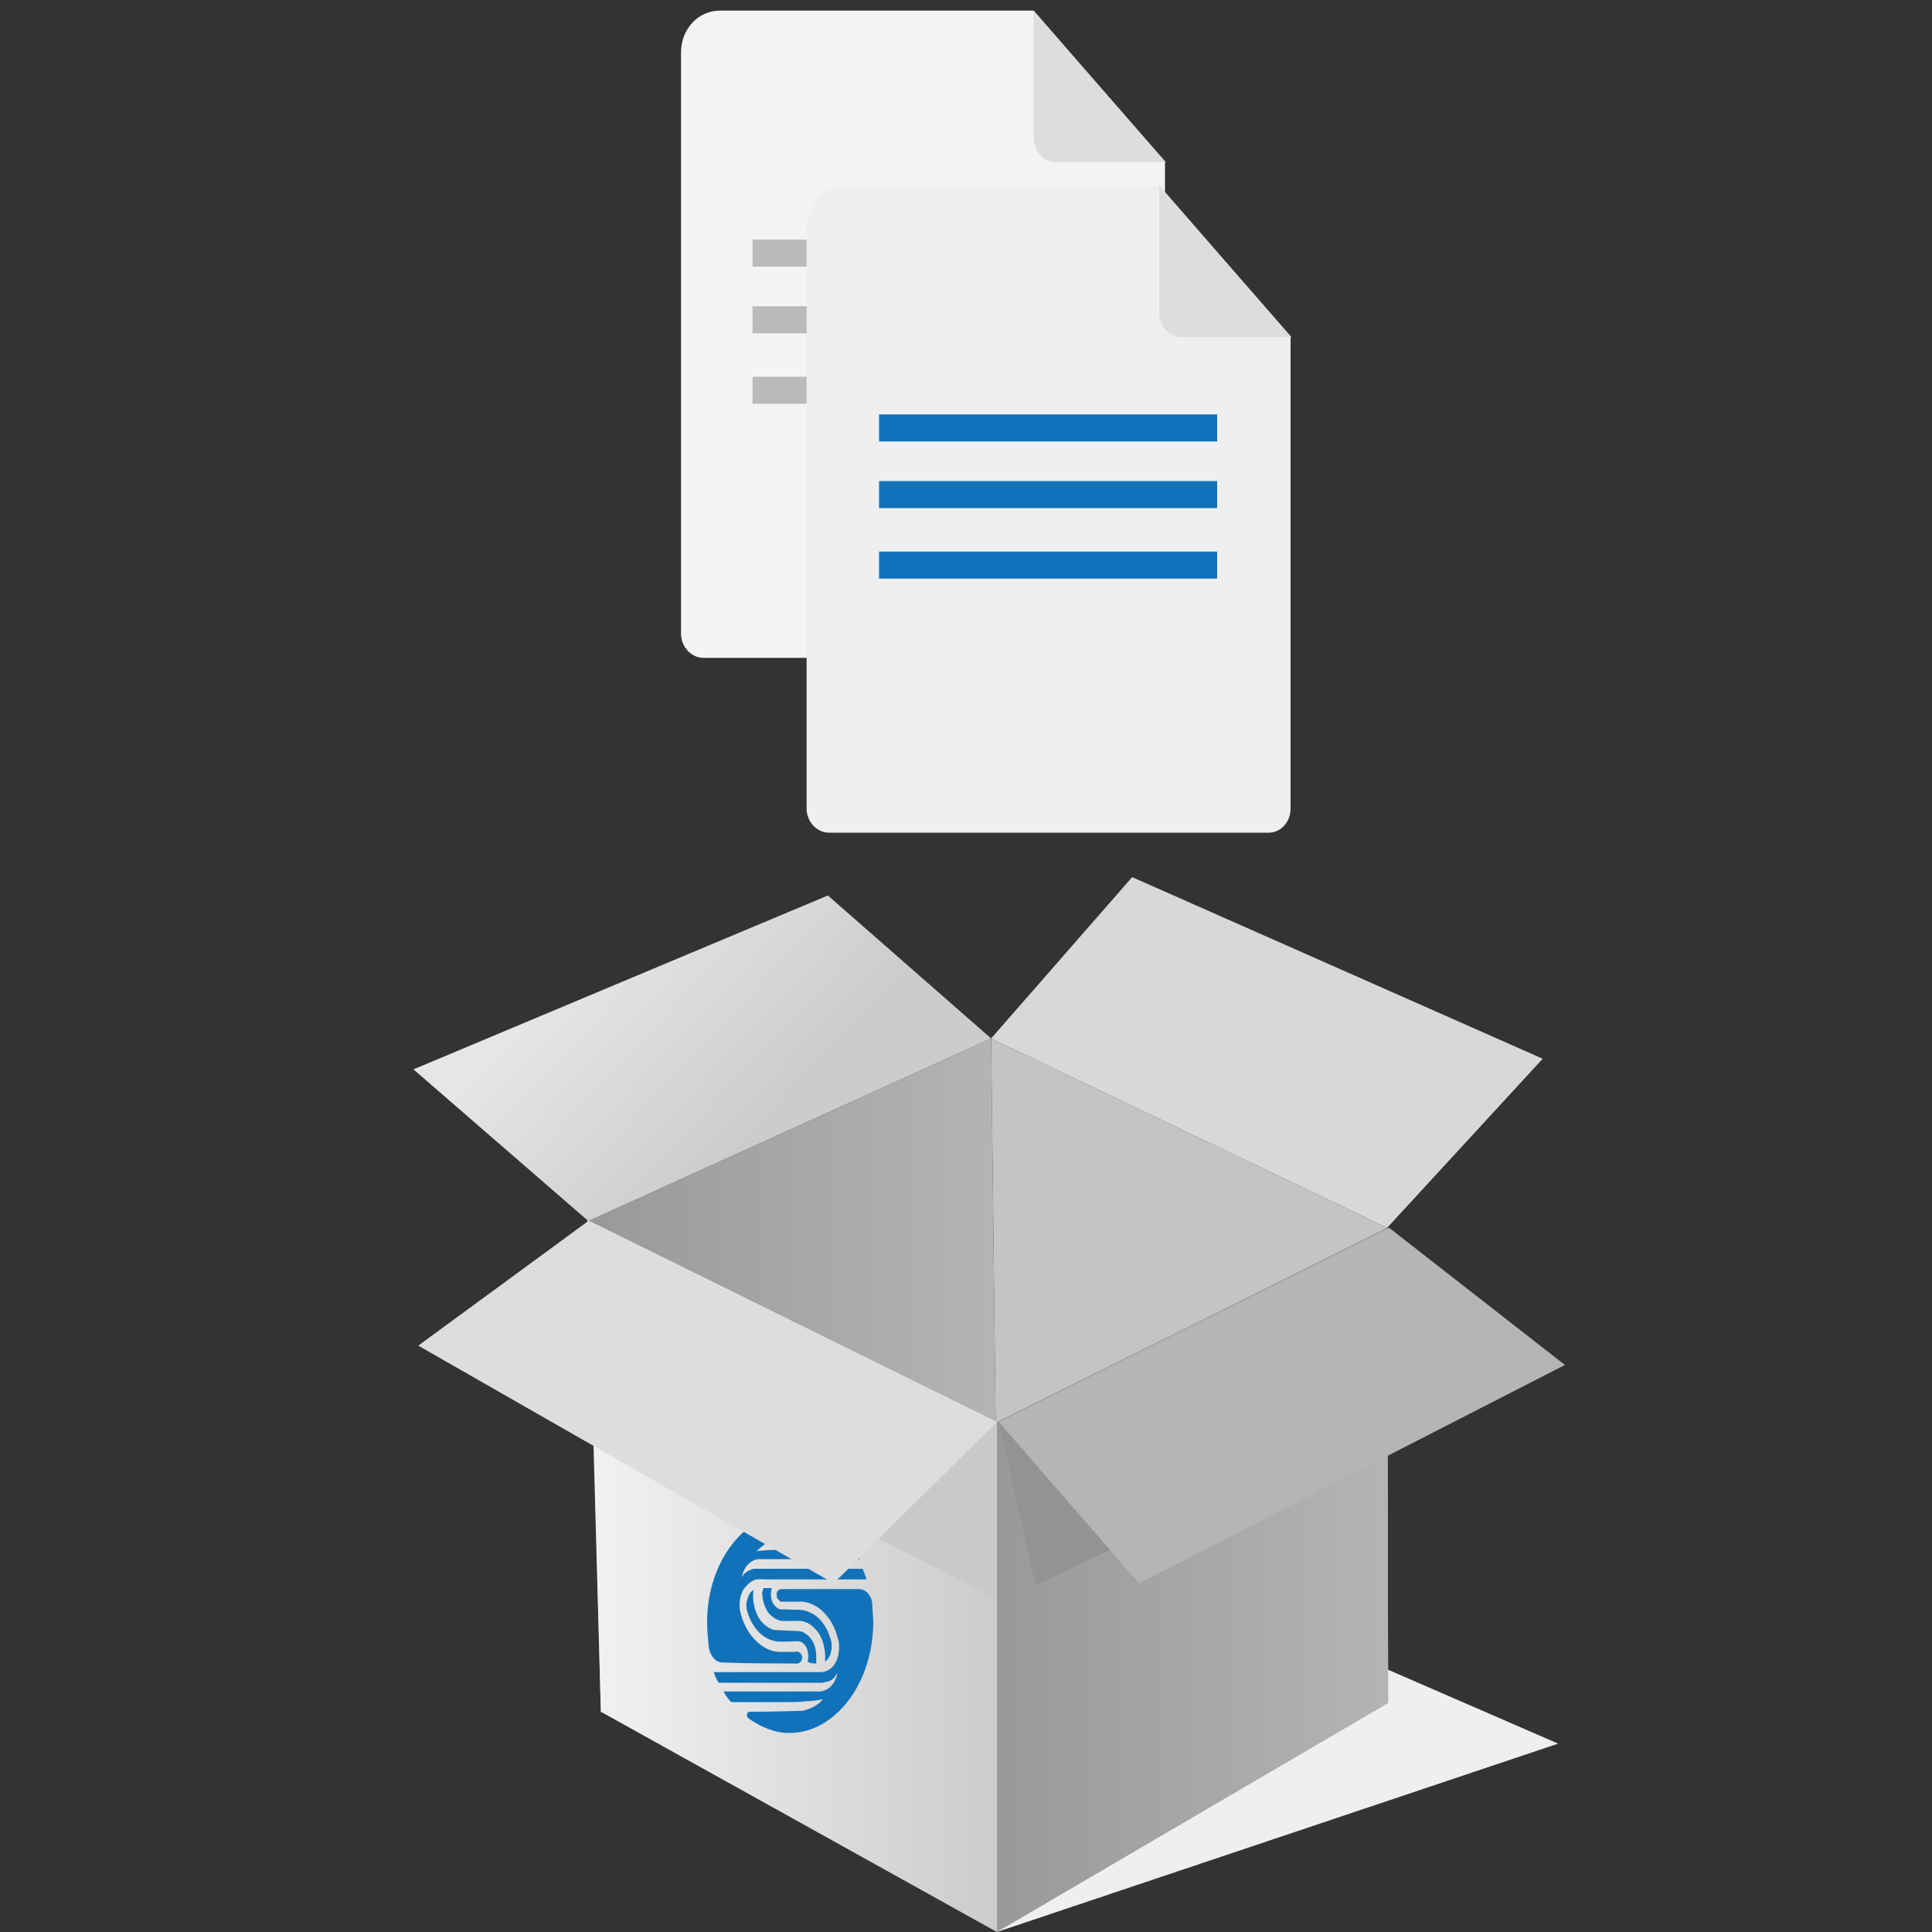 <?xml version="1.0" encoding="utf-8"?>
<!-- Generator: Adobe Illustrator 25.2.3, SVG Export Plug-In . SVG Version: 6.00 Build 0)  -->
<svg version="1.1" id="Layer_1" xmlns="http://www.w3.org/2000/svg" xmlns:xlink="http://www.w3.org/1999/xlink" x="0px" y="0px"
	 viewBox="0 0 200 200" style="enable-background:new 0 0 200 200;" xml:space="preserve">
<rect x="0" y="0" width="200" height="200" fill="#333333" stroke="none"/>
<style type="text/css">
	.st0{fill:#F0EFEF;}
	.st1{fill:#F4F4F5;}
	.st2{fill:#DDDDDD;}
	.st3{fill:#BABABA;}
	.st4{fill:#1172BA;}
	.st5{fill:#C4C4C4;}
	.st6{fill:url(#SVGID_1_);}
	.st7{fill:url(#SVGID_2_);}
	.st8{fill:#D8D8D8;}
	.st9{fill:url(#SVGID_3_);}
	.st10{fill:#C9C9C9;}
	.st11{fill:url(#SVGID_4_);}
	.st12{fill:#939393;}
	.st13{fill:#B5B5B6;}
</style>
<g id="Box_up_Docs">
	<polygon class="st0" points="103.2,200 161.3,180.5 132.3,167.9 	"/>
	<g id="Document">
		<g>
			<path class="st1" d="M74.5,1.1c-2.2,0-4,1.9-4,4.3v60.2c0,1.4,1.1,2.5,2.3,2.5h45.5c1.3,0,2.3-1.1,2.3-2.5V16.8L107,1.1H74.5z"/>
			<path class="st2" d="M109.3,16.8h11.4L107,1.1v13.2C107,15.6,108,16.8,109.3,16.8z"/>
		</g>
		<rect x="77.9" y="24.8" class="st3" width="35" height="2.8"/>
		<rect x="77.9" y="31.7" class="st3" width="35" height="2.8"/>
		<rect x="77.9" y="39" class="st3" width="35" height="2.8"/>
	</g>
	<g id="Document_1_">
		<g>
			<path class="st0" d="M87.5,19.2c-2.2,0-4,1.9-4,4.3v60.2c0,1.4,1.1,2.5,2.3,2.5h45.5c1.3,0,2.3-1.1,2.3-2.5V34.9L120,19.2H87.5z"
				/>
			<path class="st2" d="M122.3,34.9h11.4L120,19.2v13.2C120,33.7,121,34.9,122.3,34.9z"/>
		</g>
		<rect x="91" y="42.9" class="st4" width="35" height="2.8"/>
		<rect x="91" y="49.8" class="st4" width="35" height="2.8"/>
		<rect x="91" y="57.1" class="st4" width="35" height="2.8"/>
	</g>
	<polygon class="st5" points="102.6,107.5 143.6,127.1 143.7,176.3 103.2,158.7 	"/>
	<linearGradient id="SVGID_1_" gradientUnits="userSpaceOnUse" x1="60.915" y1="142.378" x2="103.226" y2="142.378">
		<stop  offset="0" style="stop-color:#999999"/>
		<stop  offset="1" style="stop-color:#B3B4B4"/>
	</linearGradient>
	<polygon class="st6" points="60.9,126.4 102.6,107.5 103.2,158.7 62.2,177.3 	"/>
	<linearGradient id="SVGID_2_" gradientUnits="userSpaceOnUse" x1="60.834" y1="163.164" x2="103.226" y2="163.164">
		<stop  offset="0" style="stop-color:#F2F2F3"/>
		<stop  offset="1" style="stop-color:#CCCCCB"/>
	</linearGradient>
	<polygon class="st7" points="103.2,147.2 103.2,200 62.2,177.2 60.8,126.3 	"/>
	<g>
		<path class="st4" d="M90.3,166c-0.1-0.9-0.7-1.5-1.4-1.5c-2.2,0-5.4,0-5.8,0c-0.8,0-1.5,0-2.3,0c-0.2,0.1-0.4,0.2-0.4,0.5
			c0,0.2,0,0.4,0.1,0.5c0.1,0.1,0.2,0.2,0.3,0.3c0.7,0,2.2,0,2.2,0c1.7,0.1,3.2,1.7,3.7,3.7c0.2,0.5,0.2,1.2,0.1,1.7
			c0,0.1-0.3,1.9-1.9,1.9c-0.4,0-3,0-3.4,0c-0.7,0-5.2,0-7.6,0c0.1,0.4,0.3,0.8,0.5,1.1c2.7,0,6.6,0,7.4,0c0.1,0,0.1,0,0.2,0
			c1,0,2.1,0,3.1,0c0.4-0.1,0.8-0.1,1.1-0.4c0.2-0.1,0.3-0.4,0.5-0.6c-0.2,0.9-0.7,1.6-1.4,1.8c-0.2,0.1-0.3,0.1-0.5,0.1
			c-0.6,0-1.1,0-1.7,0c-0.7,0-1.3,0-2,0c-0.6,0-3.7,0-6.2,0c0.2,0.4,0.5,0.8,0.8,1.1c2.4,0,5,0,5.6,0c0.8,0,1.5,0,2.3-0.1
			c0.5,0,1.1-0.1,1.6-0.2c-0.6,0.7-1.3,1-2.1,1.2c-0.2,0-2.9,0.1-5.5,0.1c-0.3,0-0.4,0.5-0.1,0.7c1.3,0.9,2.7,1.5,4.2,1.5
			c4.8,0,8.7-5.2,8.7-11.5C90.4,167.3,90.3,166.7,90.3,166z"/>
		<path class="st4" d="M86.1,170.4c0-0.5-0.2-1-0.4-1.5c-0.4-0.9-1.1-1.7-1.9-2c-0.8-0.4-1.6-0.2-2.4-0.3c-0.4,0-0.8,0.1-1.1-0.3
			c-0.5-0.4-0.6-1.3-0.4-1.9c-0.3,0-0.6,0-0.9,0c0,0.1,0,0.3-0.1,0.4c0,0.7,0.2,1.5,0.6,2.1c0.4,0.5,0.9,0.8,1.4,0.9
			c0.2,0,0.5,0,0.7,0c0.3,0,0.6,0,0.9,0c0.9-0.1,1.8,0.5,2.4,1.5c0.4,0.8,0.6,1.8,0.5,2.7C85.8,171.8,86.1,171.1,86.1,170.4z"/>
		<path class="st4" d="M84.5,172.2c0-0.1,0-0.2,0-0.3c0-0.4,0-0.9-0.1-1.3c-0.2-0.8-0.7-1.4-1.4-1.7c-0.3-0.1-2.6-0.1-3-0.2
			c-0.8-0.3-1.5-1-1.8-2c-0.2-0.6-0.3-1.4-0.2-2.1c-0.2,0.1-0.4,0.3-0.5,0.6c-0.2,0.4-0.3,0.9-0.2,1.4c0.2,0.9,0.7,1.8,1.3,2.4
			c0.5,0.5,1.1,0.8,1.7,0.9c0.8,0.1,1.5,0,2.3,0c0.5,0,0.9,0.5,1,1c0.1,0.4,0.1,0.8,0,1.1C83.9,172.2,84.2,172.2,84.5,172.2z"/>
		<path class="st4" d="M80.9,172.2c0.4,0,0.7,0,1.1,0c0.3,0,0.7,0.1,0.9-0.2c0.2-0.2,0.2-0.7-0.1-0.9c-0.2-0.2-0.4-0.1-0.6-0.1
			c-0.5,0-1.1,0-1.6,0c-1.8-0.1-3.5-1.9-4-4.3c-0.1-0.8,0-1.6,0.4-2.2c0.3-0.4,0.6-0.7,1-0.9c0.4-0.2,0.9-0.1,1.3-0.1
			c0.4,0,0.9,0,1.3,0c0.4,0,0.9,0,1.3,0c0.7,0,5.8,0,7.8,0c-0.1-0.4-0.3-0.8-0.4-1.1c-3.4,0-11,0-11.3,0c-0.3,0.1-0.6,0.2-0.8,0.4
			c-0.2,0.1-0.3,0.3-0.4,0.5c0.1-0.7,0.5-1.4,1.1-1.7c0.3-0.2,0.6-0.2,0.9-0.2c0.6,0,6.7,0,10.2,0c-0.2-0.4-0.4-0.8-0.7-1.1
			c-4.3,0-9.4,0.1-10,0.3c0.4-0.4,0.9-0.8,1.3-1c0.4-0.2,0.8-0.2,1.2-0.3c0.2,0,0.5,0,0.7,0c0.2,0,2.8,0,5.1,0
			c0.3,0,0.4-0.5,0.2-0.7c-1.4-1.2-3-2-4.8-2c-4.8-0.1-8.8,5-8.8,11.3c0,1,0.1,1.9,0.2,2.8c0.2,0.8,0.7,1.4,1.4,1.4
			C77.1,172.2,80.4,172.2,80.9,172.2z"/>
	</g>
	<polygon class="st8" points="102.6,107.5 117.2,90.8 159.7,109.6 143.6,127.1 	"/>
	<linearGradient id="SVGID_3_" gradientUnits="userSpaceOnUse" x1="60.869" y1="98.027" x2="84.028" y2="119.768">
		<stop  offset="5.347593e-03" style="stop-color:#E6E6E6"/>
		<stop  offset="0.807" style="stop-color:#CCCCCB"/>
	</linearGradient>
	<polygon class="st9" points="102.6,107.5 85.7,92.7 42.8,110.7 60.9,126.4 	"/>
	<polygon class="st10" points="103.2,165.5 74.3,150.8 81.6,136.6 103.2,147.2 	"/>
	<polygon class="st2" points="43.3,139.3 60.9,126.4 103.2,147.2 86.3,163.9 	"/>
	<linearGradient id="SVGID_4_" gradientUnits="userSpaceOnUse" x1="103.226" y1="163.534" x2="143.726" y2="163.534">
		<stop  offset="0" style="stop-color:#999999"/>
		<stop  offset="1" style="stop-color:#B3B4B4"/>
	</linearGradient>
	<polygon class="st11" points="143.6,127.1 143.7,176.3 103.2,200 103.2,147.2 	"/>
	<polygon class="st12" points="103.4,147.2 107.2,164.1 142.9,147.2 143.6,127.1 	"/>
	<polygon class="st13" points="143.8,127.1 162,141.3 117.9,163.9 103.4,147.2 	"/>
</g>
</svg>
